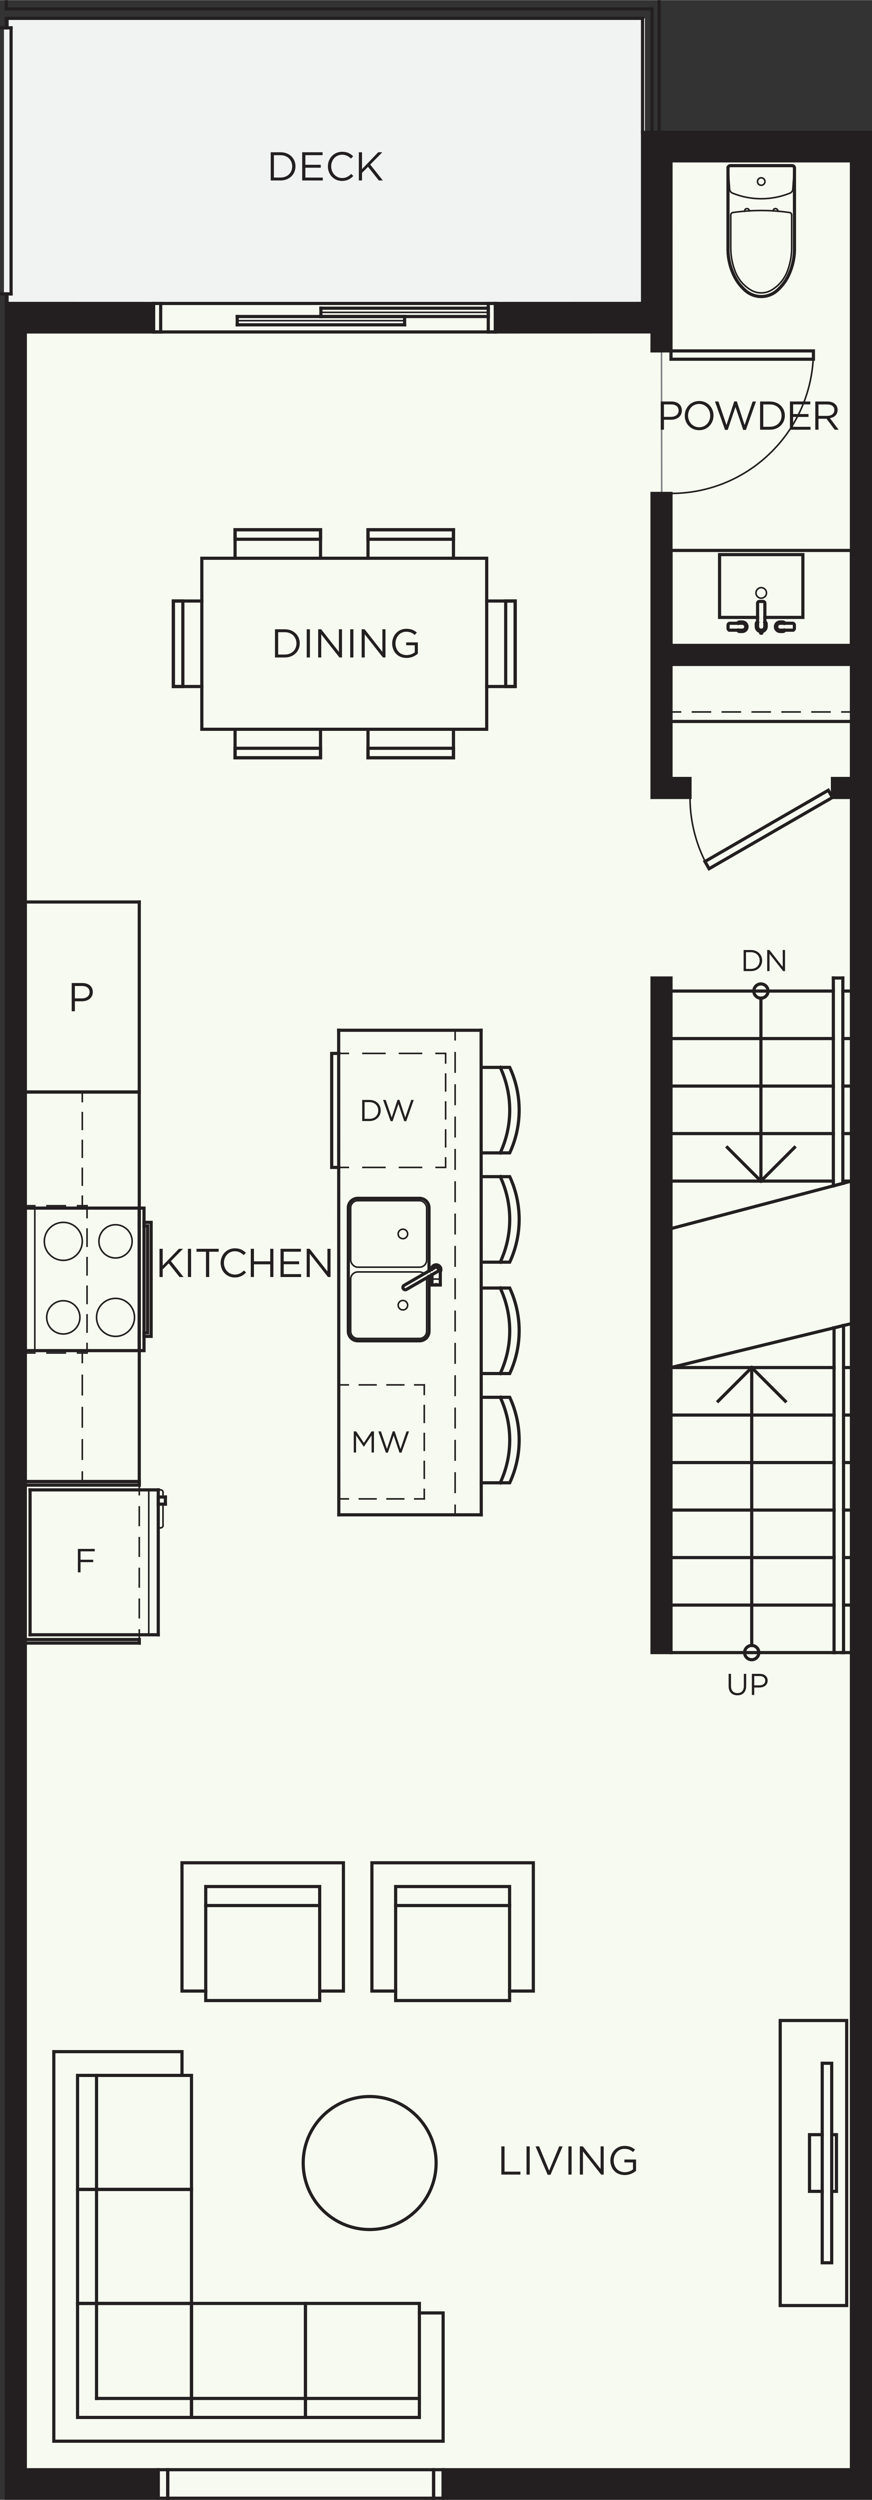 <?xml version="1.0" encoding="UTF-8"?>
<svg xmlns="http://www.w3.org/2000/svg" width="1.913in" height="5.481in" version="1.1" viewBox="0 0 137.75 394.625">
  <rect x="0" y="0" width="137.75" height="394.625" fill="#333333" stroke="none"/>
  <!-- Generator: Adobe Illustrator 29.2.1, SVG Export Plug-In . SVG Version: 2.1.0 Build 116)  -->
  <defs>
    <style>
      .st0 {
        fill: #f1f2f2;
      }

      .st1, .st2 {
        fill: #231f20;
      }

      .st3 {
        stroke-dasharray: .375;
      }

      .st3, .st4, .st5, .st6, .st7, .st8, .st9, .st10, .st2, .st11, .st12, .st13, .st14, .st15, .st16, .st17 {
        stroke: #231f20;
      }

      .st3, .st4, .st5, .st6, .st7, .st8, .st9, .st10, .st2, .st11, .st12, .st13, .st14, .st15, .st16, .st17, .st18 {
        stroke-linecap: square;
        stroke-miterlimit: 10;
      }

      .st3, .st4, .st5, .st6, .st7, .st8, .st9, .st10, .st11, .st12, .st13, .st14, .st15, .st16, .st17, .st18 {
        fill: none;
      }

      .st3, .st4, .st5, .st6, .st7, .st8, .st9, .st10, .st11, .st12, .st13, .st14, .st15, .st17, .st18 {
        stroke-width: .25px;
      }

      .st4 {
        stroke-dasharray: 3.052 2.035;
      }

      .st5 {
        stroke-dasharray: 2.639 1.759;
      }

      .st6 {
        stroke-dasharray: 2.893 1.929;
      }

      .st19 {
        fill: #f6faf0;
      }

      .st8 {
        stroke-dasharray: 3.062 2.042;
      }

      .st9 {
        stroke-dasharray: 2.71 1.807;
      }

      .st10 {
        stroke-dasharray: 2.625 1.75;
      }

      .st2, .st16 {
        stroke-width: .5px;
      }

      .st11 {
        stroke-dasharray: 2.625 1.75;
      }

      .st12 {
        stroke-dasharray: 3.469 2.313;
      }

      .st13 {
        stroke-dasharray: 3.469 2.312;
      }

      .st14 {
        stroke-dasharray: 2.833 1.889;
      }

      .st15 {
        stroke-dasharray: 2.915 1.943;
      }

      .st17 {
        stroke-dasharray: 2.647 1.765;
      }

      .st18 {
        stroke: #808285;
      }
    </style>
  </defs>
  <g id="Base_Colour">
    <polygon class="st19" points="137.367 20.875 102.997 20.875 102.997 47.875 .997 47.875 .997 394.375 137.497 394.375 137.497 388.375 137.367 388.375 137.367 20.875"/>
    <polygon class="st0" points="1.375 2.875 1.375 4.375 .625 4.375 .625 46.216 1.375 46.216 1.375 47.875 101.875 47.875 101.875 2.875 1.375 2.875"/>
  </g>
  <g id="_x35_.9_-_Plan_-_Flooring">
    <g id="LWPOLYLINE">
      <line class="st18" x1="104.528" y1="77.875" x2="104.497" y2="55.375"/>
    </g>
  </g>
  <g id="_x35_.6_-_Plan_-_Furniture">
    <g id="LWPOLYLINE1" data-name="LWPOLYLINE">
      <path class="st16" d="M79.022,216.821c2-4.278,2-9.222,0-13.5"/>
    </g>
    <g id="LWPOLYLINE2" data-name="LWPOLYLINE">
      <path class="st16" d="M76.022,216.821h4.5c1.988-4.28,1.988-9.22,0-13.5h-4.5"/>
    </g>
    <g id="LWPOLYLINE3" data-name="LWPOLYLINE">
      <path class="st16" d="M79.022,234.071c2-4.278,2-9.222,0-13.5"/>
    </g>
    <g id="LWPOLYLINE4" data-name="LWPOLYLINE">
      <path class="st16" d="M76.022,234.071h4.5c1.988-4.28,1.988-9.22,0-13.5h-4.5"/>
    </g>
    <g id="LWPOLYLINE5" data-name="LWPOLYLINE">
      <path class="st16" d="M79.022,185.737c2,4.278,2,9.222,0,13.5"/>
    </g>
    <g id="LWPOLYLINE6" data-name="LWPOLYLINE">
      <path class="st16" d="M76.022,185.737h4.5c1.988,4.28,1.988,9.22,0,13.5h-4.5"/>
    </g>
    <g id="LWPOLYLINE7" data-name="LWPOLYLINE">
      <path class="st16" d="M79.022,168.487c2,4.278,2,9.222,0,13.5"/>
    </g>
    <g id="LWPOLYLINE8" data-name="LWPOLYLINE">
      <path class="st16" d="M76.022,168.487h4.5c1.988,4.28,1.988,9.22,0,13.5h-4.5"/>
    </g>
    <g id="LWPOLYLINE9" data-name="LWPOLYLINE">
      <polyline class="st16" points="71.634 88.109 71.634 83.609 58.134 83.609 58.134 88.109"/>
    </g>
    <g id="LWPOLYLINE10" data-name="LWPOLYLINE">
      <rect class="st16" x="58.134" y="83.609" width="13.5" height="1.5"/>
    </g>
    <g id="LWPOLYLINE11" data-name="LWPOLYLINE">
      <rect class="st16" x="79.884" y="94.859" width="1.5" height="13.5"/>
    </g>
    <g id="LWPOLYLINE12" data-name="LWPOLYLINE">
      <polyline class="st16" points="76.884 108.359 81.384 108.359 81.384 94.859 76.884 94.859"/>
    </g>
    <g id="LWPOLYLINE13" data-name="LWPOLYLINE">
      <polyline class="st16" points="58.134 115.109 58.134 119.609 71.634 119.609 71.634 115.109"/>
    </g>
    <g id="LWPOLYLINE14" data-name="LWPOLYLINE">
      <rect class="st16" x="58.134" y="118.109" width="13.5" height="1.5"/>
    </g>
    <g id="LWPOLYLINE15" data-name="LWPOLYLINE">
      <rect class="st16" x="31.884" y="88.109" width="45" height="27"/>
    </g>
    <g id="LWPOLYLINE16" data-name="LWPOLYLINE">
      <rect class="st16" x="27.384" y="94.859" width="1.5" height="13.5"/>
    </g>
    <g id="LWPOLYLINE17" data-name="LWPOLYLINE">
      <polyline class="st16" points="31.884 94.859 27.384 94.859 27.384 108.359 31.884 108.359"/>
    </g>
    <g id="LWPOLYLINE18" data-name="LWPOLYLINE">
      <polyline class="st16" points="50.634 115.109 50.634 119.609 37.134 119.609 37.134 115.109"/>
    </g>
    <g id="LWPOLYLINE19" data-name="LWPOLYLINE">
      <rect class="st16" x="37.134" y="118.109" width="13.5" height="1.5"/>
    </g>
    <g id="LWPOLYLINE20" data-name="LWPOLYLINE">
      <rect class="st16" x="37.134" y="83.609" width="13.5" height="1.5"/>
    </g>
    <g id="LWPOLYLINE21" data-name="LWPOLYLINE">
      <polyline class="st16" points="50.634 88.109 50.634 83.609 37.134 83.609 37.134 88.109"/>
    </g>
    <g id="CIRCLE">
      <circle class="st16" cx="58.395" cy="341.458" r="10.5"/>
    </g>
    <g id="LWPOLYLINE22" data-name="LWPOLYLINE">
      <polygon class="st16" points="48.25 381.625 48.25 363.625 30.25 363.625 30.25 381.625 48.25 381.625 48.25 381.625"/>
    </g>
    <g id="LWPOLYLINE23" data-name="LWPOLYLINE">
      <polygon class="st16" points="30.25 381.625 30.25 363.625 12.25 363.625 12.25 381.625 30.25 381.625 30.25 381.625"/>
    </g>
    <g id="LWPOLYLINE24" data-name="LWPOLYLINE">
      <rect class="st16" x="48.25" y="363.625" width="18" height="18"/>
    </g>
    <g id="LWPOLYLINE25" data-name="LWPOLYLINE">
      <polyline class="st16" points="66.25 365.125 70 365.125 70 385.375 8.5 385.375 8.5 323.875 28.75 323.875 28.75 327.625"/>
    </g>
    <g id="LINE">
      <line class="st16" x1="66.25" y1="378.625" x2="15.25" y2="378.625"/>
    </g>
    <g id="LWPOLYLINE26" data-name="LWPOLYLINE">
      <rect class="st16" x="12.25" y="345.625" width="18" height="18"/>
    </g>
    <g id="LINE1" data-name="LINE">
      <line class="st16" x1="15.25" y1="327.625" x2="15.25" y2="378.625"/>
    </g>
    <g id="LWPOLYLINE27" data-name="LWPOLYLINE">
      <rect class="st16" x="12.25" y="327.625" width="18" height="18"/>
    </g>
    <g id="LWPOLYLINE28" data-name="LWPOLYLINE">
      <polyline class="st16" points="62.5 314.309 58.75 314.309 58.75 294.059 84.25 294.059 84.25 314.309 80.5 314.309"/>
    </g>
    <g id="LWPOLYLINE29" data-name="LWPOLYLINE">
      <rect class="st16" x="62.5" y="297.809" width="18" height="18"/>
    </g>
    <g id="LWPOLYLINE30" data-name="LWPOLYLINE">
      <polyline class="st16" points="32.5 314.309 28.75 314.309 28.75 294.059 54.25 294.059 54.25 314.309 50.5 314.309"/>
    </g>
    <g id="LWPOLYLINE31" data-name="LWPOLYLINE">
      <rect class="st16" x="32.5" y="297.809" width="18" height="18"/>
    </g>
    <g id="LINE2" data-name="LINE">
      <line class="st16" x1="62.5" y1="300.809" x2="80.5" y2="300.809"/>
    </g>
    <g id="LINE3" data-name="LINE">
      <line class="st16" x1="32.5" y1="300.809" x2="50.5" y2="300.809"/>
    </g>
    <g id="LWPOLYLINE32" data-name="LWPOLYLINE">
      <rect class="st16" x="129.885" y="325.708" width="1.5" height="31.5"/>
    </g>
    <g id="LWPOLYLINE33" data-name="LWPOLYLINE">
      <polyline class="st16" points="129.885 345.933 127.878 345.933 127.878 336.983 129.885 336.983"/>
    </g>
    <g id="LWPOLYLINE34" data-name="LWPOLYLINE">
      <rect class="st16" x="123.25" y="318.958" width="10.5" height="45"/>
    </g>
    <g id="LWPOLYLINE35" data-name="LWPOLYLINE">
      <polyline class="st16" points="131.385 336.983 132.135 336.983 132.135 345.933 131.385 345.933"/>
    </g>
  </g>
  <g id="_x35_.5_-_Plan_-_Dashed">
    <g id="LINE4" data-name="LINE">
      <g>
        <line class="st7" x1="4" y1="190.328" x2="5.5" y2="190.328"/>
        <line class="st6" x1="7.428" y1="190.328" x2="11.286" y2="190.328"/>
        <line class="st7" x1="12.25" y1="190.328" x2="13.75" y2="190.328"/>
      </g>
    </g>
    <g id="LINE5" data-name="LINE">
      <line class="st3" x1="13.75" y1="190.328" x2="13.75" y2="190.703"/>
    </g>
    <g id="LINE6" data-name="LINE">
      <g>
        <line class="st7" x1="13.75" y1="190.703" x2="13.75" y2="192.203"/>
        <line class="st9" x1="13.75" y1="194.01" x2="13.75" y2="211.175"/>
        <line class="st7" x1="13.75" y1="212.078" x2="13.75" y2="213.578"/>
      </g>
    </g>
    <g id="LINE7" data-name="LINE">
      <g>
        <line class="st7" x1="13.75" y1="213.578" x2="12.25" y2="213.578"/>
        <line class="st6" x1="10.322" y1="213.578" x2="6.464" y2="213.578"/>
        <line class="st7" x1="5.5" y1="213.578" x2="4" y2="213.578"/>
      </g>
    </g>
    <g id="LINE8" data-name="LINE">
      <g>
        <line class="st7" x1="22" y1="258.813" x2="22" y2="257.313"/>
        <line class="st15" x1="22" y1="255.369" x2="22" y2="236.909"/>
        <line class="st7" x1="22" y1="235.938" x2="22" y2="234.438"/>
      </g>
    </g>
    <g id="LINE9" data-name="LINE">
      <g>
        <line class="st7" x1="13" y1="233.875" x2="13" y2="232.375"/>
        <line class="st4" x1="13" y1="230.34" x2="13" y2="216.095"/>
        <line class="st7" x1="13" y1="215.078" x2="13" y2="213.578"/>
      </g>
    </g>
    <g id="LINE10" data-name="LINE">
      <g>
        <line class="st7" x1="13" y1="190.328" x2="13" y2="188.828"/>
        <line class="st5" x1="13" y1="187.069" x2="13" y2="174.755"/>
        <line class="st7" x1="13" y1="173.875" x2="13" y2="172.375"/>
      </g>
    </g>
    <g id="LWPOLYLINE36" data-name="LWPOLYLINE">
      <g>
        <line class="st7" x1="53.522" y1="184.281" x2="55.022" y2="184.281"/>
        <line class="st13" x1="57.334" y1="184.281" x2="67.74" y2="184.281"/>
        <polyline class="st7" points="68.897 184.281 70.397 184.281 70.397 182.781"/>
        <line class="st17" x1="70.397" y1="181.017" x2="70.397" y2="168.664"/>
        <polyline class="st7" points="70.397 167.781 70.397 166.281 68.897 166.281"/>
        <line class="st12" x1="66.584" y1="166.281" x2="56.178" y2="166.281"/>
        <line class="st7" x1="55.022" y1="166.281" x2="53.522" y2="166.281"/>
      </g>
    </g>
    <g id="LINE11" data-name="LINE">
      <g>
        <line class="st7" x1="106" y1="112.375" x2="107.5" y2="112.375"/>
        <line class="st14" x1="109.389" y1="112.375" x2="132.056" y2="112.375"/>
        <line class="st7" x1="133" y1="112.375" x2="134.5" y2="112.375"/>
      </g>
    </g>
    <g id="LINE12" data-name="LINE">
      <g>
        <line class="st7" x1="53.521" y1="218.611" x2="55.021" y2="218.611"/>
        <line class="st10" x1="56.771" y1="218.611" x2="64.646" y2="218.611"/>
        <line class="st7" x1="65.521" y1="218.611" x2="67.021" y2="218.611"/>
      </g>
    </g>
    <g id="LINE13" data-name="LINE">
      <g>
        <line class="st7" x1="67.021" y1="218.611" x2="67.021" y2="220.111"/>
        <line class="st17" x1="67.021" y1="221.876" x2="67.021" y2="234.229"/>
        <line class="st7" x1="67.021" y1="235.111" x2="67.021" y2="236.611"/>
      </g>
    </g>
    <g id="LINE14" data-name="LINE">
      <g>
        <line class="st7" x1="67.021" y1="236.611" x2="65.521" y2="236.611"/>
        <line class="st11" x1="63.771" y1="236.611" x2="55.896" y2="236.611"/>
        <line class="st7" x1="55.021" y1="236.611" x2="53.521" y2="236.611"/>
      </g>
    </g>
    <g id="LINE15" data-name="LINE">
      <g>
        <line class="st7" x1="71.897" y1="239.125" x2="71.897" y2="237.625"/>
        <line class="st8" x1="71.897" y1="235.583" x2="71.897" y2="165.146"/>
        <line class="st7" x1="71.897" y1="164.125" x2="71.897" y2="162.625"/>
      </g>
    </g>
  </g>
  <g id="_x35_.4_-_Plan_-_Door_Swings">
    <g id="ARC">
      <path class="st7" d="M105.997,77.875c12.426,0,22.5-10.074,22.5-22.5"/>
    </g>
  </g>
  <g id="_x35_.3_-_Plan_-_Thin_Linework">
    <g id="LINE16" data-name="LINE">
      <line class="st7" x1="23.5" y1="235.188" x2="23.5" y2="258.063"/>
    </g>
    <g id="LINE17" data-name="LINE">
      <line class="st7" x1="5.5" y1="213.203" x2="5.5" y2="190.703"/>
    </g>
    <g id="CIRCLE1" data-name="CIRCLE">
      <circle class="st7" cx="10" cy="195.953" r="3"/>
    </g>
    <g id="CIRCLE2" data-name="CIRCLE">
      <circle class="st7" cx="10" cy="207.953" r="2.625"/>
    </g>
    <g id="CIRCLE3" data-name="CIRCLE">
      <circle class="st7" cx="18.25" cy="207.953" r="3"/>
    </g>
    <g id="CIRCLE4" data-name="CIRCLE">
      <circle class="st7" cx="18.25" cy="195.953" r="2.625"/>
    </g>
    <g id="LINE18" data-name="LINE">
      <line class="st7" x1="25.75" y1="236.313" x2="25.75" y2="235.563"/>
    </g>
    <g id="ARC1" data-name="ARC">
      <path class="st7" d="M25.75,235.563c0-.207-.168-.375-.375-.375"/>
    </g>
    <g id="LINE19" data-name="LINE">
      <line class="st7" x1="25.375" y1="235.188" x2="25" y2="235.188"/>
    </g>
    <g id="LINE20" data-name="LINE">
      <line class="st7" x1="25" y1="235.188" x2="25" y2="241.188"/>
    </g>
    <g id="LINE21" data-name="LINE">
      <line class="st7" x1="25" y1="241.188" x2="25.375" y2="241.188"/>
    </g>
    <g id="ARC2" data-name="ARC">
      <path class="st7" d="M25.375,241.188c.207,0,.375-.168.375-.375"/>
    </g>
    <g id="LINE22" data-name="LINE">
      <line class="st7" x1="25.75" y1="240.813" x2="25.75" y2="237.438"/>
    </g>
    <g id="CIRCLE5" data-name="CIRCLE">
      <circle class="st7" cx="63.647" cy="206.031" r=".75"/>
    </g>
    <g id="LWPOLYLINE37" data-name="LWPOLYLINE">
      <path class="st7" d="M67.014,201.06c-.205-.18-.469-.279-.742-.279h-9.75c-.621,0-1.125.504-1.125,1.125v8.25c0,.621.504,1.125,1.125,1.125h9.75c.621,0,1.125-.504,1.125-1.125v-8.25c0-.064-.005-.128-.016-.191"/>
    </g>
    <g id="CIRCLE6" data-name="CIRCLE">
      <circle class="st7" cx="63.647" cy="194.781" r=".75"/>
    </g>
    <g id="LWPOLYLINE38" data-name="LWPOLYLINE">
      <rect class="st7" x="55.397" y="189.531" width="12" height="10.5" rx="1.125" ry="1.125"/>
    </g>
    <g id="LWPOLYLINE39" data-name="LWPOLYLINE">
      <rect class="st7" x="68.803" y="202.656" width=".188" height=".188"/>
    </g>
    <g id="LINE23" data-name="LINE">
      <line class="st7" x1="68.241" y1="201.906" x2="69.553" y2="201.906"/>
    </g>
    <g id="LINE24" data-name="LINE">
      <line class="st7" x1="50.695" y1="49.29" x2="77.133" y2="49.29"/>
    </g>
    <g id="LINE25" data-name="LINE">
      <line class="st7" x1="37.476" y1="50.602" x2="63.914" y2="50.602"/>
    </g>
    <g id="CIRCLE7" data-name="CIRCLE">
      <circle class="st7" cx="120.25" cy="93.582" r=".832"/>
    </g>
    <g id="LWPOLYLINE40" data-name="LWPOLYLINE">
      <circle class="st7" cx="120.25" cy="28.635" r=".591"/>
    </g>
    <g id="LWPOLYLINE41" data-name="LWPOLYLINE">
      <path class="st7" d="M125.473,26.526c.014-.207-.142-.386-.349-.4-.009,0-.017,0-.026,0h-4.848s-4.848,0-4.848,0c-.207,0-.375.168-.375.375,0,.009,0,.017,0,.026l.226,3.302c.02.287.201.537.468.644,1.439.581,2.977.879,4.529.879s3.09-.298,4.529-.879c.266-.107.448-.358.468-.644l.226-3.302Z"/>
    </g>
    <g id="LWPOLYLINE42" data-name="LWPOLYLINE">
      <path class="st7" d="M125.06,33.902c0-.186-.137-.345-.321-.371-1.487-.215-2.987-.322-4.489-.322s-3.002.108-4.489.322c-.184.027-.321.185-.321.371v5.215c0,1.299.248,2.587.732,3.793.478,1.194,1.336,2.197,2.441,2.855,1.009.601,2.266.601,3.275,0,1.105-.658,1.963-1.661,2.441-2.855.483-1.206.732-2.494.732-3.793v-5.215Z"/>
    </g>
    <g id="ARC3" data-name="ARC">
      <path class="st7" d="M118.379,33.265c-.014-.21-.195-.368-.404-.355s-.368.195-.355.404c0,.002,0,.003,0,.005"/>
    </g>
    <g id="ARC4" data-name="ARC">
      <path class="st7" d="M122.879,33.319c.016-.209-.14-.392-.35-.409s-.392.14-.409.35c0,.002,0,.003,0,.005"/>
    </g>
  </g>
  <g id="_x35_.2_-_Plan_-_Linework">
    <g id="LINE26" data-name="LINE">
      <line class="st16" x1="22" y1="172.375" x2="4" y2="172.375"/>
    </g>
    <g id="LINE27" data-name="LINE">
      <line class="st16" x1="4" y1="172.375" x2="4" y2="233.875"/>
    </g>
    <g id="LINE28" data-name="LINE">
      <line class="st16" x1="4" y1="233.875" x2="22" y2="233.875"/>
    </g>
    <g id="LINE29" data-name="LINE">
      <line class="st16" x1="22" y1="233.875" x2="22" y2="172.375"/>
    </g>
    <g id="LWPOLYLINE43" data-name="LWPOLYLINE">
      <rect class="st16" x="4" y="190.703" width="18" height="22.5"/>
    </g>
    <g id="LWPOLYLINE44" data-name="LWPOLYLINE">
      <rect class="st16" x="22" y="190.703" width=".75" height="22.5"/>
    </g>
    <g id="LWPOLYLINE45" data-name="LWPOLYLINE">
      <polyline class="st16" points="22.75 192.953 23.875 192.953 23.875 210.953 22.75 210.953"/>
    </g>
    <g id="LWPOLYLINE46" data-name="LWPOLYLINE">
      <polyline class="st16" points="22.75 193.516 23.313 193.516 23.313 210.391 22.75 210.391"/>
    </g>
    <g id="LINE30" data-name="LINE">
      <line class="st16" x1="25" y1="258.063" x2="4.75" y2="258.063"/>
    </g>
    <g id="LINE31" data-name="LINE">
      <line class="st16" x1="4.75" y1="258.063" x2="4.75" y2="235.188"/>
    </g>
    <g id="LINE32" data-name="LINE">
      <line class="st16" x1="4.75" y1="235.188" x2="25" y2="235.188"/>
    </g>
    <g id="LINE33" data-name="LINE">
      <line class="st16" x1="25" y1="235.188" x2="25" y2="258.063"/>
    </g>
    <g id="LINE34" data-name="LINE">
      <line class="st16" x1="4" y1="259.375" x2="22" y2="259.375"/>
    </g>
    <g id="LINE35" data-name="LINE">
      <line class="st16" x1="22" y1="259.375" x2="22" y2="258.813"/>
    </g>
    <g id="LINE36" data-name="LINE">
      <line class="st16" x1="22" y1="258.813" x2="4" y2="258.813"/>
    </g>
    <g id="LINE37" data-name="LINE">
      <line class="st16" x1="4" y1="233.875" x2="22" y2="233.875"/>
    </g>
    <g id="LINE38" data-name="LINE">
      <line class="st16" x1="22" y1="233.875" x2="22" y2="234.438"/>
    </g>
    <g id="LINE39" data-name="LINE">
      <line class="st16" x1="22" y1="234.438" x2="4" y2="234.438"/>
    </g>
    <g id="LINE40" data-name="LINE">
      <line class="st16" x1="25" y1="237.438" x2="26.125" y2="237.438"/>
    </g>
    <g id="LINE41" data-name="LINE">
      <line class="st16" x1="26.125" y1="237.438" x2="26.125" y2="236.313"/>
    </g>
    <g id="LINE42" data-name="LINE">
      <line class="st16" x1="26.125" y1="236.313" x2="25" y2="236.313"/>
    </g>
    <g id="LINE43" data-name="LINE">
      <line class="st16" x1="25" y1="236.313" x2="25" y2="237.438"/>
    </g>
    <g id="LINE44" data-name="LINE">
      <line class="st16" x1="22" y1="142.375" x2="4" y2="142.375"/>
    </g>
    <g id="LINE45" data-name="LINE">
      <line class="st16" x1="4" y1="142.375" x2="4" y2="172.375"/>
    </g>
    <g id="LINE46" data-name="LINE">
      <line class="st16" x1="4" y1="172.375" x2="22" y2="172.375"/>
    </g>
    <g id="LINE47" data-name="LINE">
      <line class="st16" x1="22" y1="172.375" x2="22" y2="142.375"/>
    </g>
    <g id="LINE48" data-name="LINE">
      <line class="st16" x1="76.022" y1="239.125" x2="53.522" y2="239.125"/>
    </g>
    <g id="LINE49" data-name="LINE">
      <line class="st16" x1="53.522" y1="239.125" x2="53.5" y2="162.625"/>
    </g>
    <g id="LINE50" data-name="LINE">
      <line class="st16" x1="53.5" y1="162.625" x2="76" y2="162.625"/>
    </g>
    <g id="LINE51" data-name="LINE">
      <line class="st16" x1="76" y1="162.625" x2="76.022" y2="239.125"/>
    </g>
    <g id="LWPOLYLINE47" data-name="LWPOLYLINE">
      <path class="st16" d="M64.213,203.544l4.871-2.812c.179-.104.241-.333.137-.512s-.333-.241-.512-.137l-4.871,2.813c-.179.104-.241.333-.137.512s.333.241.512.137Z"/>
    </g>
    <g id="LWPOLYLINE48" data-name="LWPOLYLINE">
      <path class="st16" d="M68.147,200.406c0-.127.032-.252.094-.363.201-.362.657-.494,1.019-.293s.494.657.293,1.019v2.074h-1.312v-1.626"/>
    </g>
    <g id="LWPOLYLINE49" data-name="LWPOLYLINE">
      <path class="st16" d="M67.772,201.489v8.667c0,.828-.672,1.5-1.5,1.5h-9.75c-.828,0-1.5-.672-1.5-1.5v-19.5c0-.828.672-1.5,1.5-1.5h9.75c.828,0,1.5.672,1.5,1.5v9.967"/>
    </g>
    <g id="LWPOLYLINE50" data-name="LWPOLYLINE">
      <polyline class="st16" points="53.522 184.281 52.397 184.281 52.397 166.281 53.522 166.281"/>
    </g>
    <g id="LINE52" data-name="LINE">
      <line class="st16" x1="134.5" y1="260.875" x2="133" y2="260.875"/>
    </g>
    <g id="LINE53" data-name="LINE">
      <line class="st16" x1="131.875" y1="260.875" x2="106" y2="260.875"/>
    </g>
    <g id="LINE54" data-name="LINE">
      <line class="st16" x1="134.5" y1="253.375" x2="133.254" y2="253.375"/>
    </g>
    <g id="LINE55" data-name="LINE">
      <line class="st16" x1="131.754" y1="253.375" x2="106" y2="253.375"/>
    </g>
    <g id="LINE56" data-name="LINE">
      <line class="st16" x1="134.5" y1="245.875" x2="133.254" y2="245.875"/>
    </g>
    <g id="LINE57" data-name="LINE">
      <line class="st16" x1="131.754" y1="245.875" x2="106" y2="245.875"/>
    </g>
    <g id="LINE58" data-name="LINE">
      <line class="st16" x1="134.5" y1="238.375" x2="133.254" y2="238.375"/>
    </g>
    <g id="LINE59" data-name="LINE">
      <line class="st16" x1="131.754" y1="238.375" x2="106" y2="238.375"/>
    </g>
    <g id="LINE60" data-name="LINE">
      <line class="st16" x1="134.5" y1="230.875" x2="133.254" y2="230.875"/>
    </g>
    <g id="LINE61" data-name="LINE">
      <line class="st16" x1="131.754" y1="230.875" x2="106" y2="230.875"/>
    </g>
    <g id="LINE62" data-name="LINE">
      <line class="st16" x1="134.5" y1="223.375" x2="133.254" y2="223.375"/>
    </g>
    <g id="LINE63" data-name="LINE">
      <line class="st16" x1="131.754" y1="223.375" x2="106" y2="223.375"/>
    </g>
    <g id="LINE64" data-name="LINE">
      <line class="st16" x1="134.5" y1="215.875" x2="133.254" y2="215.875"/>
    </g>
    <g id="LINE65" data-name="LINE">
      <line class="st16" x1="131.754" y1="215.875" x2="106" y2="215.875"/>
    </g>
    <g id="LINE66" data-name="LINE">
      <line class="st16" x1="134.5" y1="208.937" x2="106" y2="215.875"/>
    </g>
    <g id="LINE67" data-name="LINE">
      <line class="st16" x1="133.254" y1="209.241" x2="133.254" y2="260.875"/>
    </g>
    <g id="LINE68" data-name="LINE">
      <line class="st16" x1="133.254" y1="260.875" x2="131.754" y2="260.875"/>
    </g>
    <g id="LINE69" data-name="LINE">
      <line class="st16" x1="131.754" y1="260.875" x2="131.754" y2="209.606"/>
    </g>
    <g id="LINE70" data-name="LINE">
      <line class="st16" x1="131.754" y1="209.606" x2="133.254" y2="209.241"/>
    </g>
    <g id="LINE71" data-name="LINE">
      <line class="st16" x1="134.5" y1="186.437" x2="133.144" y2="186.437"/>
    </g>
    <g id="LINE72" data-name="LINE">
      <line class="st16" x1="131.644" y1="186.437" x2="106" y2="186.437"/>
    </g>
    <g id="LINE73" data-name="LINE">
      <line class="st16" x1="134.5" y1="178.937" x2="133.144" y2="178.937"/>
    </g>
    <g id="LINE74" data-name="LINE">
      <line class="st16" x1="131.644" y1="178.937" x2="106" y2="178.937"/>
    </g>
    <g id="LINE75" data-name="LINE">
      <line class="st16" x1="134.5" y1="171.437" x2="133.144" y2="171.437"/>
    </g>
    <g id="LINE76" data-name="LINE">
      <line class="st16" x1="131.644" y1="171.437" x2="106" y2="171.437"/>
    </g>
    <g id="LINE77" data-name="LINE">
      <line class="st16" x1="134.5" y1="163.937" x2="133.149" y2="163.937"/>
    </g>
    <g id="LINE78" data-name="LINE">
      <line class="st16" x1="131.649" y1="163.937" x2="106" y2="163.937"/>
    </g>
    <g id="LINE79" data-name="LINE">
      <line class="st16" x1="134.5" y1="156.437" x2="133.144" y2="156.437"/>
    </g>
    <g id="LINE80" data-name="LINE">
      <line class="st16" x1="131.644" y1="156.437" x2="106" y2="156.437"/>
    </g>
    <g id="LWPOLYLINE51" data-name="LWPOLYLINE">
      <line class="st16" x1="120.204" y1="157.562" x2="120.204" y2="186.437"/>
    </g>
    <g id="CIRCLE8" data-name="CIRCLE">
      <circle class="st16" cx="120.204" cy="156.437" r="1.125"/>
    </g>
    <g id="LWPOLYLINE52" data-name="LWPOLYLINE">
      <polyline class="st16" points="125.507 181.134 120.204 186.437 114.9 181.134"/>
    </g>
    <g id="LINE81" data-name="LINE">
      <line class="st16" x1="134.5" y1="186.437" x2="106" y2="193.937"/>
    </g>
    <g id="LINE82" data-name="LINE">
      <line class="st16" x1="131.644" y1="187.189" x2="131.644" y2="154.375"/>
    </g>
    <g id="LINE83" data-name="LINE">
      <line class="st16" x1="131.644" y1="154.375" x2="133.144" y2="154.375"/>
    </g>
    <g id="LINE84" data-name="LINE">
      <line class="st16" x1="133.144" y1="154.375" x2="133.144" y2="186.794"/>
    </g>
    <g id="LINE85" data-name="LINE">
      <line class="st16" x1="133.144" y1="186.794" x2="131.644" y2="187.189"/>
    </g>
    <g id="LWPOLYLINE53" data-name="LWPOLYLINE">
      <line class="st16" x1="118.75" y1="259.75" x2="118.75" y2="215.875"/>
    </g>
    <g id="CIRCLE9" data-name="CIRCLE">
      <circle class="st16" cx="118.75" cy="260.875" r="1.125"/>
    </g>
    <g id="LWPOLYLINE54" data-name="LWPOLYLINE">
      <polyline class="st16" points="124.053 221.178 118.75 215.875 113.447 221.178"/>
    </g>
    <g>
      <g id="ARC5" data-name="ARC">
        <path class="st7" d="M109,125.875c0,3.95,1.04,7.83,3.014,11.25"/>
      </g>
      <g id="LWPOLYLINE55" data-name="LWPOLYLINE">
        <rect class="st16" x="110.179" y="130.275" width="22.5" height="1.313" transform="translate(-49.197 78.256) rotate(-30)"/>
      </g>
    </g>
    <g id="LINE86" data-name="LINE">
      <line class="st16" x1="106" y1="113.875" x2="134.5" y2="113.875"/>
    </g>
    <g id="LINE87" data-name="LINE">
      <line class="st16" x1="105.999" y1="86.875" x2="134.5" y2="86.875"/>
    </g>
    <g id="LINE88" data-name="LINE">
      <line class="st16" x1="134.5" y1="86.875" x2="134.5" y2="101.875"/>
    </g>
    <g id="LINE89" data-name="LINE">
      <line class="st16" x1="134.5" y1="101.875" x2="105.999" y2="101.875"/>
    </g>
    <g id="LINE90" data-name="LINE">
      <line class="st16" x1="105.999" y1="101.875" x2="105.999" y2="86.875"/>
    </g>
    <g id="LINE91" data-name="LINE">
      <line class="st16" x1="78.258" y1="47.883" x2="24.258" y2="47.883"/>
    </g>
    <g id="LINE92" data-name="LINE">
      <line class="st16" x1="24.258" y1="47.883" x2="24.258" y2="52.383"/>
    </g>
    <g id="LINE93" data-name="LINE">
      <line class="st16" x1="24.258" y1="52.383" x2="78.258" y2="52.383"/>
    </g>
    <g id="LINE94" data-name="LINE">
      <line class="st16" x1="78.258" y1="52.383" x2="78.258" y2="47.883"/>
    </g>
    <g id="LINE95" data-name="LINE">
      <line class="st16" x1="25.383" y1="47.883" x2="24.258" y2="47.883"/>
    </g>
    <g id="LINE96" data-name="LINE">
      <line class="st16" x1="24.258" y1="47.883" x2="24.258" y2="52.383"/>
    </g>
    <g id="LINE97" data-name="LINE">
      <line class="st16" x1="24.258" y1="52.383" x2="25.383" y2="52.383"/>
    </g>
    <g id="LINE98" data-name="LINE">
      <line class="st16" x1="25.383" y1="52.383" x2="25.383" y2="47.883"/>
    </g>
    <g id="LINE99" data-name="LINE">
      <line class="st16" x1="78.258" y1="47.883" x2="77.133" y2="47.883"/>
    </g>
    <g id="LINE100" data-name="LINE">
      <line class="st16" x1="77.133" y1="47.883" x2="77.133" y2="52.383"/>
    </g>
    <g id="LINE101" data-name="LINE">
      <line class="st16" x1="77.133" y1="52.383" x2="78.258" y2="52.383"/>
    </g>
    <g id="LINE102" data-name="LINE">
      <line class="st16" x1="78.258" y1="52.383" x2="78.258" y2="47.883"/>
    </g>
    <g id="LINE103" data-name="LINE">
      <line class="st16" x1="77.133" y1="48.633" x2="50.695" y2="48.633"/>
    </g>
    <g id="LINE104" data-name="LINE">
      <line class="st16" x1="50.695" y1="48.633" x2="50.695" y2="49.946"/>
    </g>
    <g id="LINE105" data-name="LINE">
      <line class="st16" x1="50.695" y1="49.946" x2="77.133" y2="49.946"/>
    </g>
    <g id="LINE106" data-name="LINE">
      <line class="st16" x1="77.133" y1="49.946" x2="77.133" y2="48.633"/>
    </g>
    <g id="LINE107" data-name="LINE">
      <line class="st16" x1="63.914" y1="49.946" x2="37.476" y2="49.946"/>
    </g>
    <g id="LINE108" data-name="LINE">
      <line class="st16" x1="37.476" y1="49.946" x2="37.476" y2="51.258"/>
    </g>
    <g id="LINE109" data-name="LINE">
      <line class="st16" x1="37.476" y1="51.258" x2="63.914" y2="51.258"/>
    </g>
    <g id="LINE110" data-name="LINE">
      <line class="st16" x1="63.914" y1="51.258" x2="63.914" y2="49.946"/>
    </g>
    <g id="LWPOLYLINE56" data-name="LWPOLYLINE">
      <rect class="st16" x="105.997" y="55.375" width="22.5" height="1.312"/>
    </g>
    <g id="LWPOLYLINE57" data-name="LWPOLYLINE">
      <polyline class="st16" points="119.674 97.449 113.668 97.449 113.668 87.534 126.831 87.534 126.831 97.449 120.825 97.449"/>
    </g>
    <g id="LWPOLYLINE58" data-name="LWPOLYLINE">
      <path class="st16" d="M125.207,99.466h-1.965c-.302,0-.547-.245-.547-.547s.245-.547.547-.547h1.965c.155,0,.281.126.281.281v.531c0,.155-.126.281-.281.281Z"/>
    </g>
    <g id="LWPOLYLINE59" data-name="LWPOLYLINE">
      <path class="st16" d="M123.974,99.466c-.049.125-.17.208-.304.208h-.427c-.417,0-.755-.338-.755-.755s.338-.755.755-.755h.427c.135,0,.255.083.304.208"/>
    </g>
    <g id="LWPOLYLINE60" data-name="LWPOLYLINE">
      <path class="st16" d="M115.292,99.466h1.965c.302,0,.547-.245.547-.547s-.245-.547-.547-.547h-1.965c-.155,0-.281.126-.281.281v.531c0,.155.126.281.281.281Z"/>
    </g>
    <g id="LWPOLYLINE61" data-name="LWPOLYLINE">
      <path class="st16" d="M120.825,98.143c.125.049.208.17.208.304v.457c0,.396-.295.73-.688.778"/>
    </g>
    <g id="LWPOLYLINE62" data-name="LWPOLYLINE">
      <path class="st16" d="M116.526,99.466c.049.125.17.208.304.208h.427c.417,0,.755-.338.755-.755s-.338-.755-.755-.755h-.427c-.135,0-.255.083-.304.208"/>
    </g>
    <g id="LWPOLYLINE63" data-name="LWPOLYLINE">
      <path class="st16" d="M119.955,94.928h.589c.155,0,.281.126.281.281v3.696c0,.318-.258.576-.576.576s-.576-.258-.576-.576v-3.696c0-.155.126-.281.281-.281Z"/>
    </g>
    <g id="LWPOLYLINE64" data-name="LWPOLYLINE">
      <path class="st16" d="M120.154,99.472v.457c0,.008.007.015.015.015h.161c.008,0,.015-.007.015-.015v-.457"/>
    </g>
    <g id="LWPOLYLINE65" data-name="LWPOLYLINE">
      <path class="st16" d="M120.154,99.683c-.393-.048-.688-.382-.688-.778v-.457c0-.135.083-.255.208-.304"/>
    </g>
    <g id="LWPOLYLINE66" data-name="LWPOLYLINE">
      <path class="st16" d="M115,26.5v12.462c-.046,1.432.226,2.855.797,4.169.438,1.053,1.114,1.99,1.976,2.737,1.421,1.234,3.534,1.234,4.956,0,.861-.748,1.537-1.685,1.976-2.737.57-1.313.842-2.736.797-4.166v-12.465c0-.207-.168-.375-.375-.375h-9.75c-.207,0-.375.168-.375.375Z"/>
    </g>
    <g id="LINE111" data-name="LINE">
      <line class="st16" x1="1" y1="4.375" x2="1" y2="2.875"/>
    </g>
    <g id="LINE112" data-name="LINE">
      <line class="st16" x1="1" y1="2.875" x2="101.5" y2="2.875"/>
    </g>
    <g id="LINE113" data-name="LINE">
      <line class="st16" x1="101.5" y1="2.875" x2="101.5" y2="20.875"/>
    </g>
    <g id="LINE114" data-name="LINE">
      <line class="st16" x1="104.125" y1="20.875" x2="104.125" y2=".25"/>
    </g>
    <g id="LINE115" data-name="LINE">
      <line class="st16" x1="1" y1=".25" x2="1" y2="1.375"/>
    </g>
    <g id="LINE116" data-name="LINE">
      <line class="st16" x1="1" y1="1.375" x2="103" y2="1.375"/>
    </g>
    <g id="LINE117" data-name="LINE">
      <line class="st16" x1="103" y1="1.375" x2="103" y2="20.875"/>
    </g>
    <g id="LWPOLYLINE67" data-name="LWPOLYLINE">
      <rect class="st16" x="26.497" y="389.875" width="42" height="4.5"/>
    </g>
    <g id="LWPOLYLINE68" data-name="LWPOLYLINE">
      <rect class="st16" x="24.997" y="389.875" width="1.5" height="4.5"/>
    </g>
    <g id="LWPOLYLINE69" data-name="LWPOLYLINE">
      <rect class="st16" x="68.497" y="389.875" width="1.5" height="4.5"/>
    </g>
    <g id="LINE118" data-name="LINE">
      <line class="st16" x1="1" y1="46.375" x2="1" y2="47.875"/>
    </g>
    <g id="LINE119" data-name="LINE">
      <line class="st16" x1=".25" y1="4.375" x2="1.75" y2="4.375"/>
    </g>
    <g id="LINE120" data-name="LINE">
      <line class="st16" x1="1.75" y1="4.375" x2="1.75" y2="46.375"/>
    </g>
    <g id="LINE121" data-name="LINE">
      <line class="st16" x1="1.75" y1="46.375" x2=".25" y2="46.375"/>
    </g>
  </g>
  <g id="_x35_.1_-_Plan_-_Walls">
    <g id="LWPOLYLINE70" data-name="LWPOLYLINE">
      <polygon class="st2" points="24.997 389.875 24.997 394.375 1 394.375 1 47.875 24.256 47.883 24.256 52.383 4 52.383 4 389.875 24.997 389.875"/>
    </g>
    <g id="LWPOLYLINE71" data-name="LWPOLYLINE">
      <polygon class="st2" points="137.5 394.375 69.997 394.375 69.997 389.875 134.5 389.875 134.5 125.875 131.5 125.875 131.5 122.875 134.5 122.875 134.5 104.875 106 104.875 106 122.875 109 122.875 109 125.875 103 125.875 103 77.875 105.997 77.875 105.997 101.875 134.5 101.875 134.5 25.375 106 25.375 105.997 55.375 102.997 55.375 103.002 52.375 78.258 52.383 78.255 47.883 101.5 47.875 101.5 20.875 137.5 20.875 137.5 394.375"/>
    </g>
    <g id="LWPOLYLINE72" data-name="LWPOLYLINE">
      <rect class="st2" x="103" y="154.375" width="3" height="106.5"/>
    </g>
  </g>
  <g id="_x35_.0_-_Plan_-_Text">
    <g id="MTEXT">
      <path class="st1" d="M14.965,244.891h-2.245v1.324h2.007v.381h-2.007v1.615h-.418v-3.706h2.663v.386Z"/>
    </g>
    <g id="MTEXT1" data-name="MTEXT">
      <path class="st1" d="M12.911,158.054h-1.082v1.571h-.503v-4.454h1.667c1.006,0,1.667.534,1.667,1.419,0,.967-.802,1.464-1.749,1.464ZM12.955,155.636h-1.126v1.96h1.101c.738,0,1.222-.395,1.222-.986,0-.643-.477-.974-1.196-.974Z"/>
    </g>
    <g id="MTEXT2" data-name="MTEXT">
      <g>
        <path class="st1" d="M118.624,153.288h-1.157v-3.332h1.157c1.047,0,1.771.719,1.771,1.661s-.725,1.671-1.771,1.671ZM118.624,150.303h-.781v2.638h.781c.842,0,1.381-.571,1.381-1.313s-.539-1.324-1.381-1.324Z"/>
        <path class="st1" d="M123.645,149.956h.367v3.332h-.3l-2.151-2.732v2.732h-.367v-3.332h.353l2.099,2.67v-2.67Z"/>
      </g>
    </g>
    <g id="MTEXT3" data-name="MTEXT">
      <g>
        <path class="st1" d="M117.877,266.142c0,.972-.557,1.477-1.39,1.477-.824,0-1.386-.505-1.386-1.447v-1.938h.376v1.913c0,.719.381,1.124,1.02,1.124.613,0,1.004-.371,1.004-1.1v-1.938h.376v1.908Z"/>
        <path class="st1" d="M119.958,266.39h-.81v1.176h-.376v-3.332h1.247c.752,0,1.247.399,1.247,1.062,0,.724-.6,1.095-1.309,1.095ZM119.991,264.58h-.843v1.467h.823c.553,0,.914-.295.914-.738,0-.48-.356-.729-.895-.729Z"/>
      </g>
    </g>
    <g id="MTEXT4" data-name="MTEXT">
      <g>
        <path class="st1" d="M105.962,66.245h-1.081v1.571h-.503v-4.454h1.667c1.005,0,1.667.534,1.667,1.419,0,.967-.802,1.464-1.75,1.464ZM106.007,63.827h-1.126v1.96h1.101c.738,0,1.222-.395,1.222-.986,0-.643-.478-.974-1.196-.974Z"/>
        <path class="st1" d="M110.438,67.892c-1.355,0-2.266-1.062-2.266-2.297s.923-2.31,2.278-2.31,2.265,1.062,2.265,2.297-.922,2.31-2.277,2.31ZM110.438,63.75c-1.019,0-1.743.814-1.743,1.832s.737,1.846,1.756,1.846,1.743-.814,1.743-1.833-.738-1.845-1.756-1.845Z"/>
        <path class="st1" d="M115.987,63.349h.414l1.222,3.723,1.272-3.71h.528l-1.591,4.486h-.427l-1.222-3.614-1.228,3.614h-.42l-1.591-4.486h.547l1.272,3.71,1.222-3.723Z"/>
        <path class="st1" d="M121.618,67.816h-1.547v-4.454h1.547c1.399,0,2.366.961,2.366,2.221s-.967,2.233-2.366,2.233ZM121.618,63.827h-1.044v3.524h1.044c1.126,0,1.845-.764,1.845-1.756s-.719-1.769-1.845-1.769Z"/>
        <path class="st1" d="M128.006,63.82h-2.717v1.521h2.431v.459h-2.431v1.559h2.749v.458h-3.252v-4.454h3.22v.458Z"/>
        <path class="st1" d="M131.858,67.816l-1.291-1.73h-1.272v1.73h-.503v-4.454h1.915c.979,0,1.609.528,1.609,1.33,0,.744-.509,1.177-1.209,1.305l1.368,1.819h-.617ZM130.669,63.827h-1.374v1.807h1.367c.669,0,1.146-.344,1.146-.923,0-.553-.42-.884-1.139-.884Z"/>
      </g>
    </g>
    <g id="MTEXT5" data-name="MTEXT">
      <g>
        <path class="st1" d="M44.985,103.775h-1.547v-4.454h1.547c1.399,0,2.366.961,2.366,2.221s-.967,2.233-2.366,2.233ZM44.985,99.786h-1.044v3.524h1.044c1.125,0,1.845-.764,1.845-1.756s-.72-1.769-1.845-1.769Z"/>
        <path class="st1" d="M48.956,99.321v4.454h-.503v-4.454h.503Z"/>
        <path class="st1" d="M53.535,99.321h.49v4.454h-.401l-2.876-3.652v3.652h-.489v-4.454h.471l2.806,3.569v-3.569Z"/>
        <path class="st1" d="M55.827,99.321v4.454h-.504v-4.454h.504Z"/>
        <path class="st1" d="M60.405,99.321h.49v4.454h-.4l-2.876-3.652v3.652h-.49v-4.454h.471l2.806,3.569v-3.569Z"/>
        <path class="st1" d="M64.217,103.851c-1.4,0-2.266-1.018-2.266-2.297,0-1.228.898-2.31,2.234-2.31.75,0,1.215.216,1.66.592l-.324.382c-.344-.299-.726-.509-1.355-.509-.986,0-1.692.833-1.692,1.832,0,1.069.681,1.858,1.763,1.858.509,0,.979-.197,1.285-.446v-1.106h-1.355v-.452h1.839v1.775c-.413.369-1.037.681-1.788.681Z"/>
      </g>
    </g>
    <g id="MTEXT6" data-name="MTEXT">
      <g>
        <path class="st1" d="M44.312,28.468h-1.547v-4.454h1.547c1.399,0,2.366.961,2.366,2.221s-.967,2.233-2.366,2.233ZM44.312,24.479h-1.044v3.524h1.044c1.126,0,1.845-.764,1.845-1.756s-.719-1.769-1.845-1.769Z"/>
        <path class="st1" d="M50.956,24.472h-2.717v1.521h2.43v.459h-2.43v1.559h2.748v.458h-3.251v-4.454h3.22v.458Z"/>
        <path class="st1" d="M54.03,28.544c-1.285,0-2.233-1.012-2.233-2.297,0-1.272.942-2.31,2.253-2.31.808,0,1.292.286,1.737.706l-.344.369c-.376-.356-.796-.61-1.4-.61-.986,0-1.724.795-1.724,1.832s.744,1.846,1.724,1.846c.611,0,1.012-.236,1.438-.644l.331.325c-.465.471-.974.782-1.782.782Z"/>
        <path class="st1" d="M60.477,28.468h-.63l-1.712-2.157-.947.961v1.196h-.503v-4.454h.503v2.66l2.558-2.66h.648l-1.908,1.947,1.991,2.507Z"/>
      </g>
    </g>
    <g id="MTEXT7" data-name="MTEXT">
      <g>
        <path class="st1" d="M28.99,201.582h-.63l-1.712-2.157-.948.961v1.196h-.502v-4.454h.502v2.66l2.559-2.66h.648l-1.908,1.947,1.991,2.507Z"/>
        <path class="st1" d="M30.188,197.128v4.454h-.504v-4.454h.504Z"/>
        <path class="st1" d="M33.048,201.582h-.509v-3.989h-1.495v-.465h3.499v.465h-1.495v3.989Z"/>
        <path class="st1" d="M37.085,201.658c-1.285,0-2.232-1.012-2.232-2.297,0-1.272.941-2.31,2.252-2.31.809,0,1.292.286,1.737.706l-.344.369c-.376-.356-.796-.61-1.399-.61-.986,0-1.725.795-1.725,1.832s.744,1.846,1.725,1.846c.61,0,1.012-.236,1.438-.644l.331.325c-.464.471-.974.782-1.782.782Z"/>
        <path class="st1" d="M40.116,199.578v2.004h-.504v-4.454h.504v1.979h2.57v-1.979h.502v4.454h-.502v-2.004h-2.57Z"/>
        <path class="st1" d="M47.536,197.586h-2.717v1.521h2.43v.459h-2.43v1.559h2.748v.458h-3.251v-4.454h3.22v.458Z"/>
        <path class="st1" d="M51.724,197.128h.49v4.454h-.401l-2.875-3.652v3.652h-.49v-4.454h.471l2.806,3.569v-3.569Z"/>
      </g>
    </g>
    <g id="MTEXT8" data-name="MTEXT">
      <g>
        <path class="st1" d="M57.483,228.373h-.02l-1.213-1.78v2.694h-.367v-3.332h.381l1.215,1.818,1.213-1.818h.381v3.332h-.375v-2.699l-1.215,1.785Z"/>
        <path class="st1" d="M62.04,225.945h.31l.914,2.785.952-2.775h.395l-1.189,3.355h-.318l-.914-2.704-.92,2.704h-.314l-1.189-3.355h.409l.952,2.775.914-2.785Z"/>
      </g>
    </g>
    <g id="MTEXT9" data-name="MTEXT">
      <g>
        <path class="st1" d="M58.372,176.957h-1.156v-3.332h1.156c1.048,0,1.771.719,1.771,1.661s-.724,1.671-1.771,1.671ZM58.372,173.972h-.78v2.638h.78c.843,0,1.381-.571,1.381-1.313s-.538-1.324-1.381-1.324Z"/>
        <path class="st1" d="M62.79,173.615h.31l.914,2.785.952-2.775h.395l-1.189,3.355h-.319l-.914-2.704-.919,2.704h-.314l-1.189-3.355h.409l.952,2.775.914-2.785Z"/>
      </g>
    </g>
    <g id="MTEXT10" data-name="MTEXT">
      <g>
        <path class="st1" d="M79.198,338.83h.503v3.989h2.507v.465h-3.01v-4.454Z"/>
        <path class="st1" d="M83.679,338.83v4.454h-.503v-4.454h.503Z"/>
        <path class="st1" d="M88.335,338.83h.541l-1.915,4.486h-.445l-1.916-4.486h.561l1.584,3.837,1.591-3.837Z"/>
        <path class="st1" d="M90.295,338.83v4.454h-.503v-4.454h.503Z"/>
        <path class="st1" d="M94.875,338.83h.49v4.454h-.401l-2.876-3.652v3.652h-.49v-4.454h.471l2.807,3.569v-3.569Z"/>
        <path class="st1" d="M98.687,343.36c-1.4,0-2.266-1.018-2.266-2.297,0-1.228.897-2.31,2.233-2.31.751,0,1.216.216,1.661.592l-.324.382c-.344-.299-.726-.509-1.355-.509-.986,0-1.692.833-1.692,1.832,0,1.069.681,1.858,1.762,1.858.51,0,.98-.197,1.286-.446v-1.106h-1.355v-.452h1.839v1.775c-.414.369-1.037.681-1.788.681Z"/>
      </g>
    </g>
  </g>
</svg>